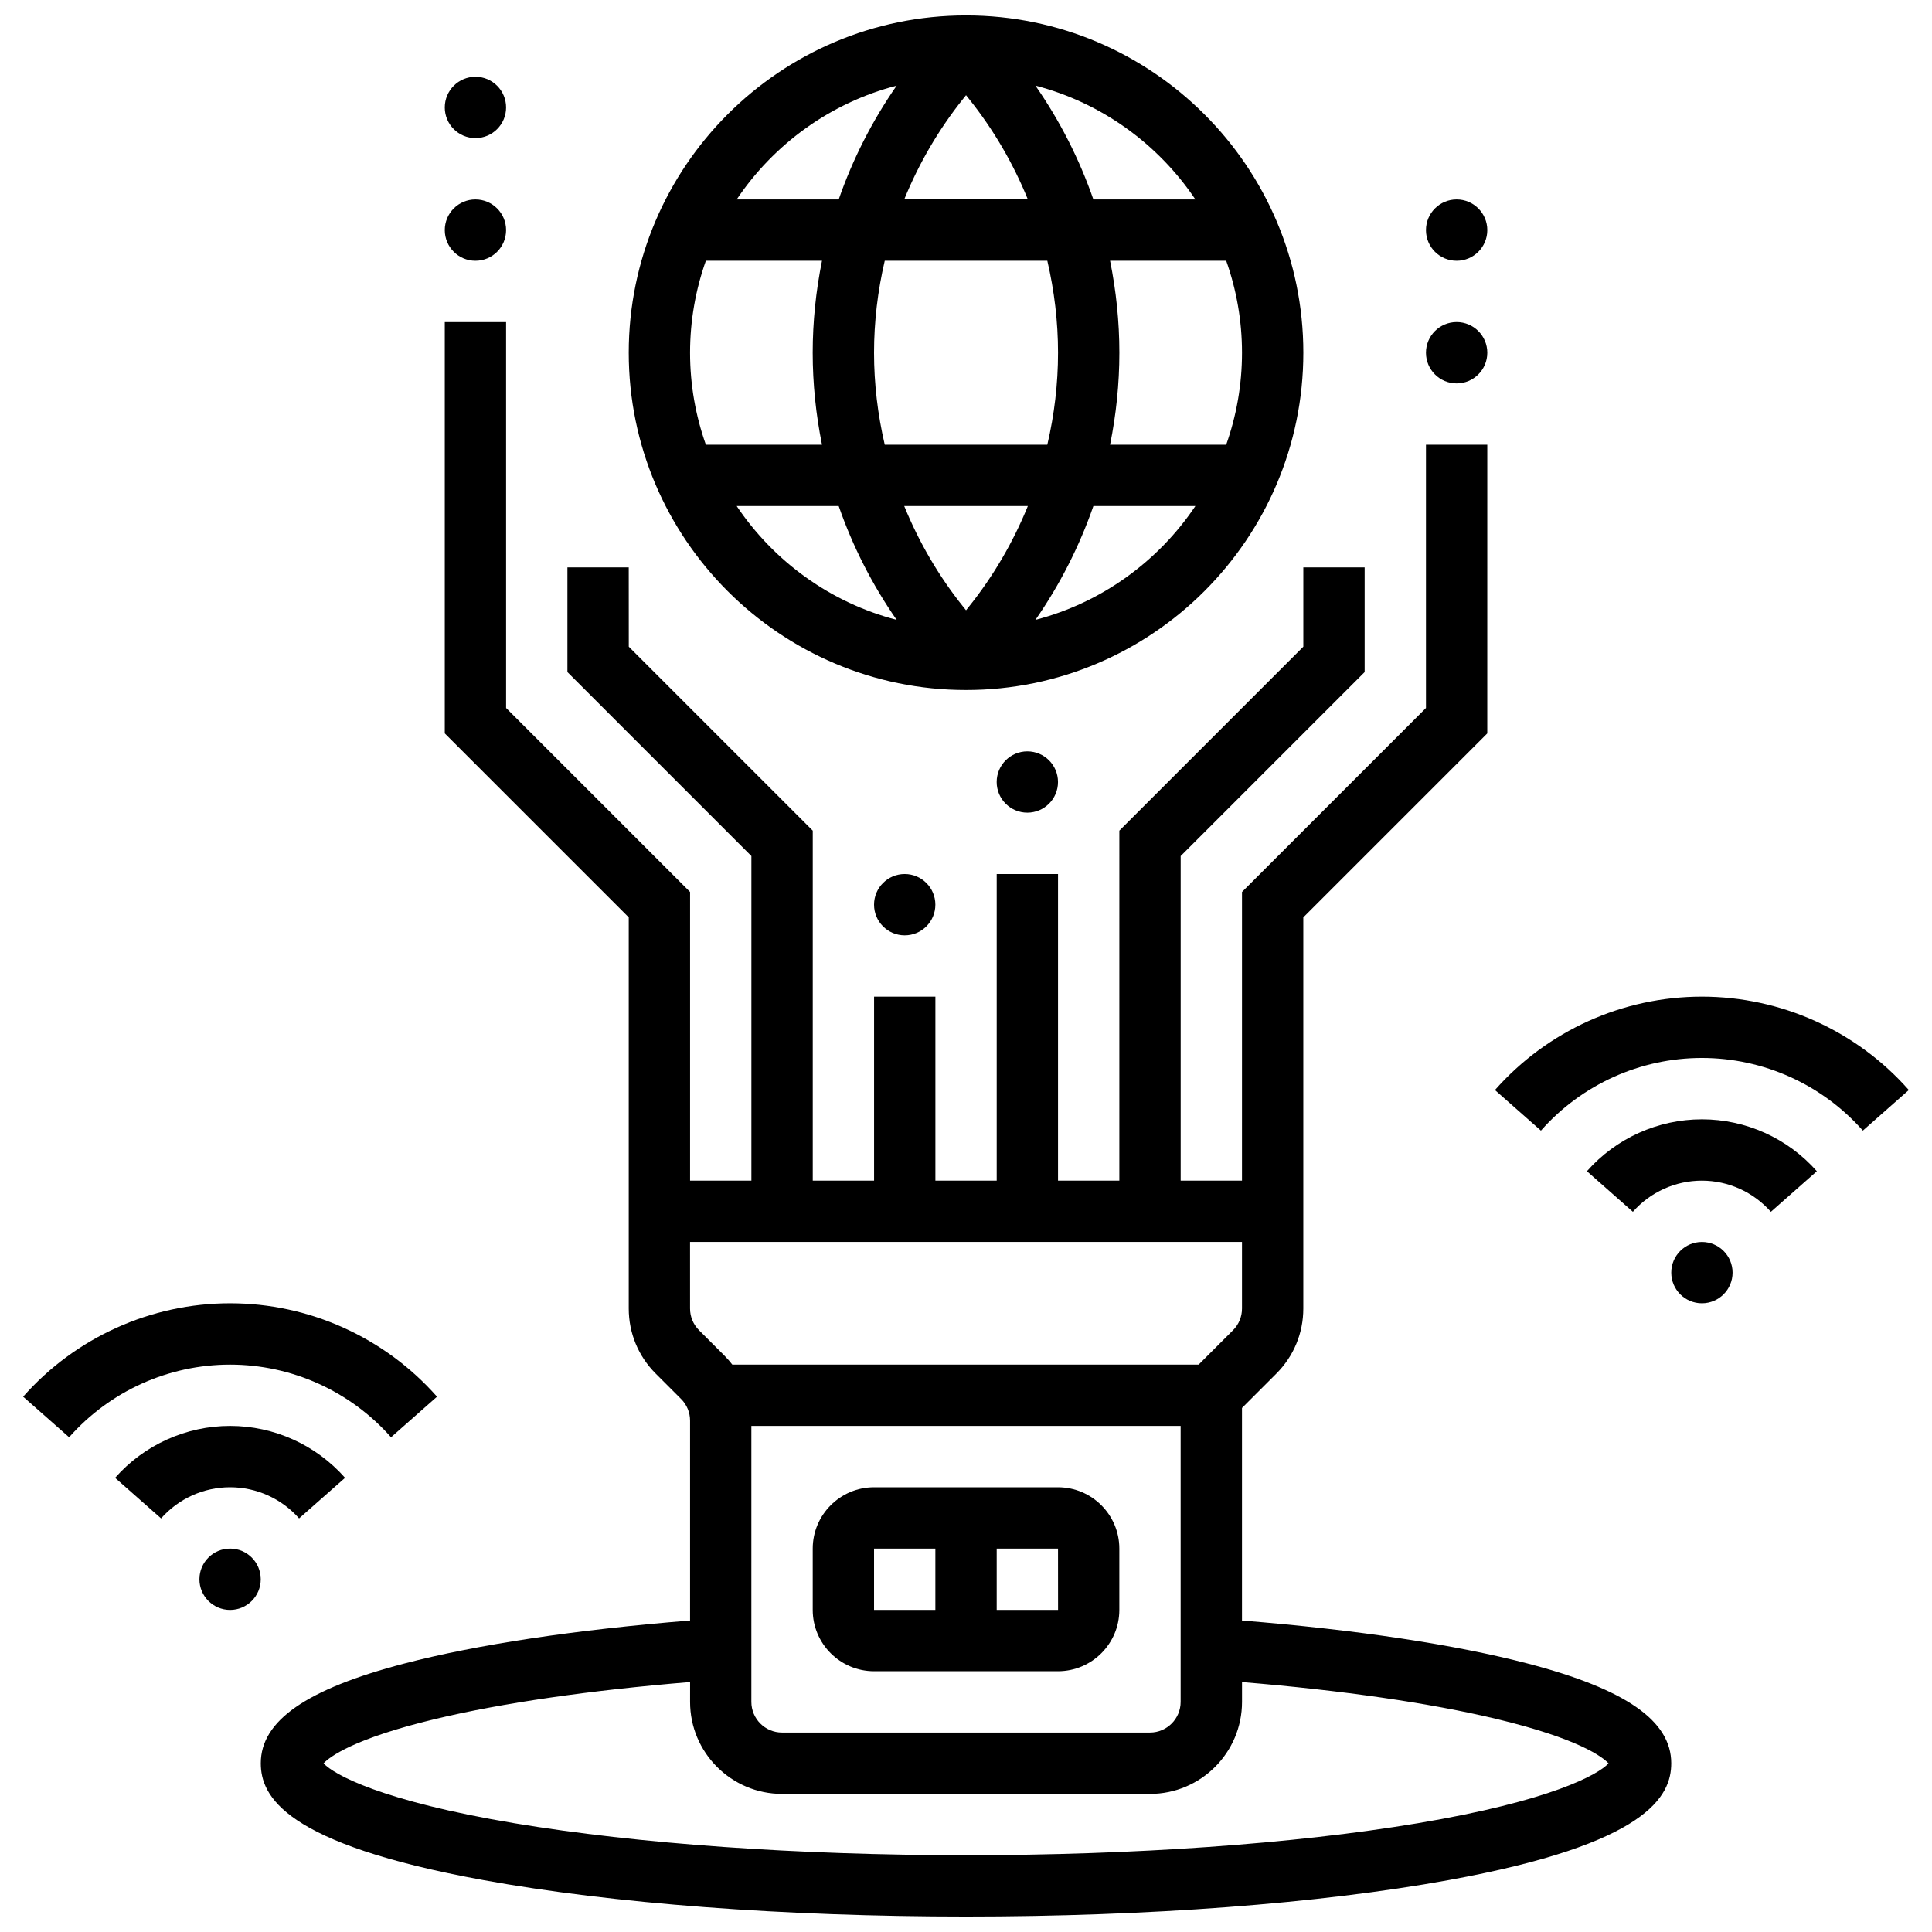 <?xml version="1.0" encoding="UTF-8"?>
<!-- Uploaded to: ICON Repo, www.svgrepo.com, Generator: ICON Repo Mixer Tools -->
<svg width="800px" height="800px" version="1.1" viewBox="144 144 512 512" xmlns="http://www.w3.org/2000/svg">
 <defs>
  <clipPath id="b">
   <path d="m310 148.09h180v178.91h-180z"/>
  </clipPath>
  <clipPath id="a">
   <path d="m213 229h374v422.9h-374z"/>
  </clipPath>
 </defs>
 <g clip-path="url(#b)">
  <path d="m400.01 326.86c49.285 0 89.387-40.098 89.387-89.387 0-49.285-40.098-89.387-89.387-89.387-49.285 0-89.387 40.098-89.387 89.387 0 49.289 40.098 89.387 89.387 89.387zm-60.777-48.754h27.031c3.703 10.672 8.871 20.832 15.355 30.16-17.547-4.562-32.547-15.492-42.387-30.16zm-12.359-40.629c0-8.547 1.488-16.746 4.191-24.379h30.773c-1.613 7.996-2.465 16.16-2.465 24.379 0 8.215 0.852 16.383 2.465 24.379h-30.773c-2.703-7.633-4.191-15.836-4.191-24.379zm73.137-68.254 0.777 0.973c6.488 8.109 11.719 17.109 15.605 26.648h-32.762c3.883-9.539 9.117-18.539 15.605-26.648zm21.539 43.875c1.855 7.961 2.84 16.141 2.84 24.379s-0.98 16.418-2.84 24.379h-43.082c-1.855-7.961-2.84-16.141-2.84-24.379s0.98-16.418 2.84-24.379zm51.594 24.379c0 8.547-1.488 16.746-4.191 24.379h-30.773c1.613-7.996 2.465-16.16 2.465-24.379 0-8.215-0.852-16.383-2.465-24.379h30.773c2.703 7.629 4.191 15.832 4.191 24.379zm-73.133 68.25-0.777-0.973c-6.488-8.109-11.719-17.109-15.605-26.648h32.762c-3.883 9.539-9.117 18.539-15.605 26.648zm18.391 2.539c6.481-9.328 11.648-19.484 15.355-30.16h27.031c-9.844 14.668-24.844 25.598-42.387 30.16zm42.383-111.42h-27.031c-3.703-10.672-8.871-20.832-15.355-30.16 17.547 4.562 32.547 15.492 42.387 30.16zm-79.164-30.156c-6.481 9.328-11.648 19.484-15.355 30.16h-27.031c9.84-14.672 24.84-25.602 42.387-30.16z"/>
 </g>
 <path d="m424.38 351.24c0 4.488-3.637 8.125-8.125 8.125-4.488 0-8.125-3.637-8.125-8.125 0-4.488 3.637-8.125 8.125-8.125 4.488 0 8.125 3.637 8.125 8.125"/>
 <path d="m538.15 237.48c0 4.488-3.637 8.125-8.125 8.125-4.488 0-8.129-3.637-8.129-8.125s3.641-8.129 8.129-8.129c4.488 0 8.125 3.641 8.125 8.129"/>
 <path d="m538.15 204.98c0 4.488-3.637 8.125-8.125 8.125-4.488 0-8.129-3.637-8.129-8.125 0-4.488 3.641-8.129 8.129-8.129 4.488 0 8.125 3.641 8.125 8.129"/>
 <path d="m278.12 204.98c0 4.488-3.637 8.125-8.125 8.125-4.488 0-8.125-3.637-8.125-8.125 0-4.488 3.637-8.129 8.125-8.129 4.488 0 8.125 3.641 8.125 8.129"/>
 <path d="m278.12 172.47c0 4.488-3.637 8.125-8.125 8.125-4.488 0-8.125-3.637-8.125-8.125 0-4.488 3.637-8.129 8.125-8.129 4.488 0 8.125 3.641 8.125 8.129"/>
 <path d="m391.88 383.75c0 4.488-3.637 8.125-8.125 8.125-4.488 0-8.125-3.637-8.125-8.125 0-4.488 3.637-8.125 8.125-8.125 4.488 0 8.125 3.637 8.125 8.125"/>
 <path d="m375.63 586.89h48.754c8.961 0 16.25-7.293 16.25-16.25v-16.25c0-8.961-7.293-16.25-16.25-16.25h-48.754c-8.961 0-16.25 7.293-16.25 16.25v16.25c-0.004 8.961 7.289 16.25 16.25 16.25zm48.766-16.25h-0.012-16.25v-16.25h16.25zm-48.766-16.254h16.25v16.25h-16.25z"/>
 <path d="m213.1 562.52c0 4.484-3.637 8.125-8.125 8.125-4.488 0-8.125-3.641-8.125-8.125 0-4.488 3.637-8.129 8.125-8.129 4.488 0 8.125 3.641 8.125 8.129"/>
 <path d="m223.26 546.39 12.184-10.754c-7.715-8.738-18.82-13.754-30.469-13.754-11.652 0-22.758 5.012-30.473 13.754l12.184 10.754c4.629-5.246 11.297-8.254 18.285-8.254 6.996 0 13.66 3.008 18.289 8.254z"/>
 <path d="m247.63 524.89 12.184-10.754c-13.883-15.727-33.871-24.75-54.84-24.75-20.973 0-40.961 9.023-54.844 24.75l12.188 10.754c10.797-12.234 26.344-19.25 42.656-19.25 16.309 0 31.855 7.016 42.656 19.25z"/>
 <path d="m603.15 481.26c0 4.488-3.637 8.125-8.125 8.125-4.488 0-8.125-3.637-8.125-8.125 0-4.488 3.637-8.125 8.125-8.125 4.488 0 8.125 3.637 8.125 8.125"/>
 <path d="m595.02 440.63c-11.652 0-22.758 5.012-30.473 13.754l12.184 10.754c4.629-5.246 11.297-8.254 18.285-8.254 6.992 0 13.656 3.008 18.285 8.258l12.184-10.754c-7.711-8.746-18.816-13.758-30.465-13.758z"/>
 <path d="m595.02 408.12c-20.973 0-40.961 9.02-54.844 24.75l12.188 10.754c10.797-12.234 26.344-19.254 42.656-19.254 16.309 0 31.859 7.016 42.656 19.25l12.184-10.754c-13.883-15.727-33.871-24.746-54.84-24.746z"/>
 <g clip-path="url(#a)">
  <path d="m548.92 584.87c-19.297-5.043-45.383-8.965-75.781-11.414v-56.328l9.109-9.113c4.606-4.606 7.141-10.727 7.141-17.238v-103.66l48.754-48.754 0.004-76.504h-16.25v69.766l-48.754 48.754-0.004 76.504h-16.25v-86.02l48.754-48.754v-27.746h-16.25v21.012l-48.754 48.754-0.004 92.754h-16.25v-81.258h-16.25v81.258h-16.25v-48.754h-16.25v48.754h-16.25v-92.75l-48.754-48.754-0.012-21.016h-16.25v27.742l48.754 48.754v86.023h-16.25v-76.5l-48.754-48.754-0.004-102.27h-16.25v109l48.754 48.754v103.66c0 6.512 2.535 12.633 7.141 17.238l6.731 6.731c1.535 1.535 2.379 3.578 2.379 5.746v52.965c-30.398 2.453-56.484 6.371-75.781 11.414-25.914 6.777-37.98 15.168-37.98 26.406 0 8.691 6.121 21.359 59.031 30.98 34.23 6.223 79.641 9.652 127.86 9.652s93.633-3.43 127.86-9.652c52.914-9.621 59.031-22.289 59.031-30.98 0.004-11.238-12.062-19.629-37.977-26.402zm-205.8-62.984h113.76v73.133c0 4.481-3.644 8.125-8.125 8.125h-97.512c-4.481 0-8.125-3.644-8.125-8.125zm130.02-48.754v17.648c0 2.172-0.844 4.211-2.379 5.746l-9.113 9.109h-123.58c-0.641-0.828-1.332-1.629-2.086-2.379l-6.731-6.731c-1.535-1.535-2.379-3.578-2.379-5.746l-0.004-17.648zm46.48 154.06c-32.629 5.453-75.109 8.457-119.61 8.457-44.504 0-86.984-3.004-119.61-8.457-35.352-5.91-47.93-12.914-50.652-15.891 1.59-1.684 7.824-6.535 29.754-11.781 17.664-4.223 40.828-7.57 67.379-9.762l-0.004 5.266c0 13.441 10.934 24.379 24.379 24.379h97.512c13.441 0 24.379-10.934 24.379-24.379v-5.258c26.551 2.191 49.715 5.535 67.379 9.762 21.93 5.246 28.164 10.098 29.754 11.781-2.723 2.973-15.301 9.977-50.652 15.883z"/>
 </g>
</svg>